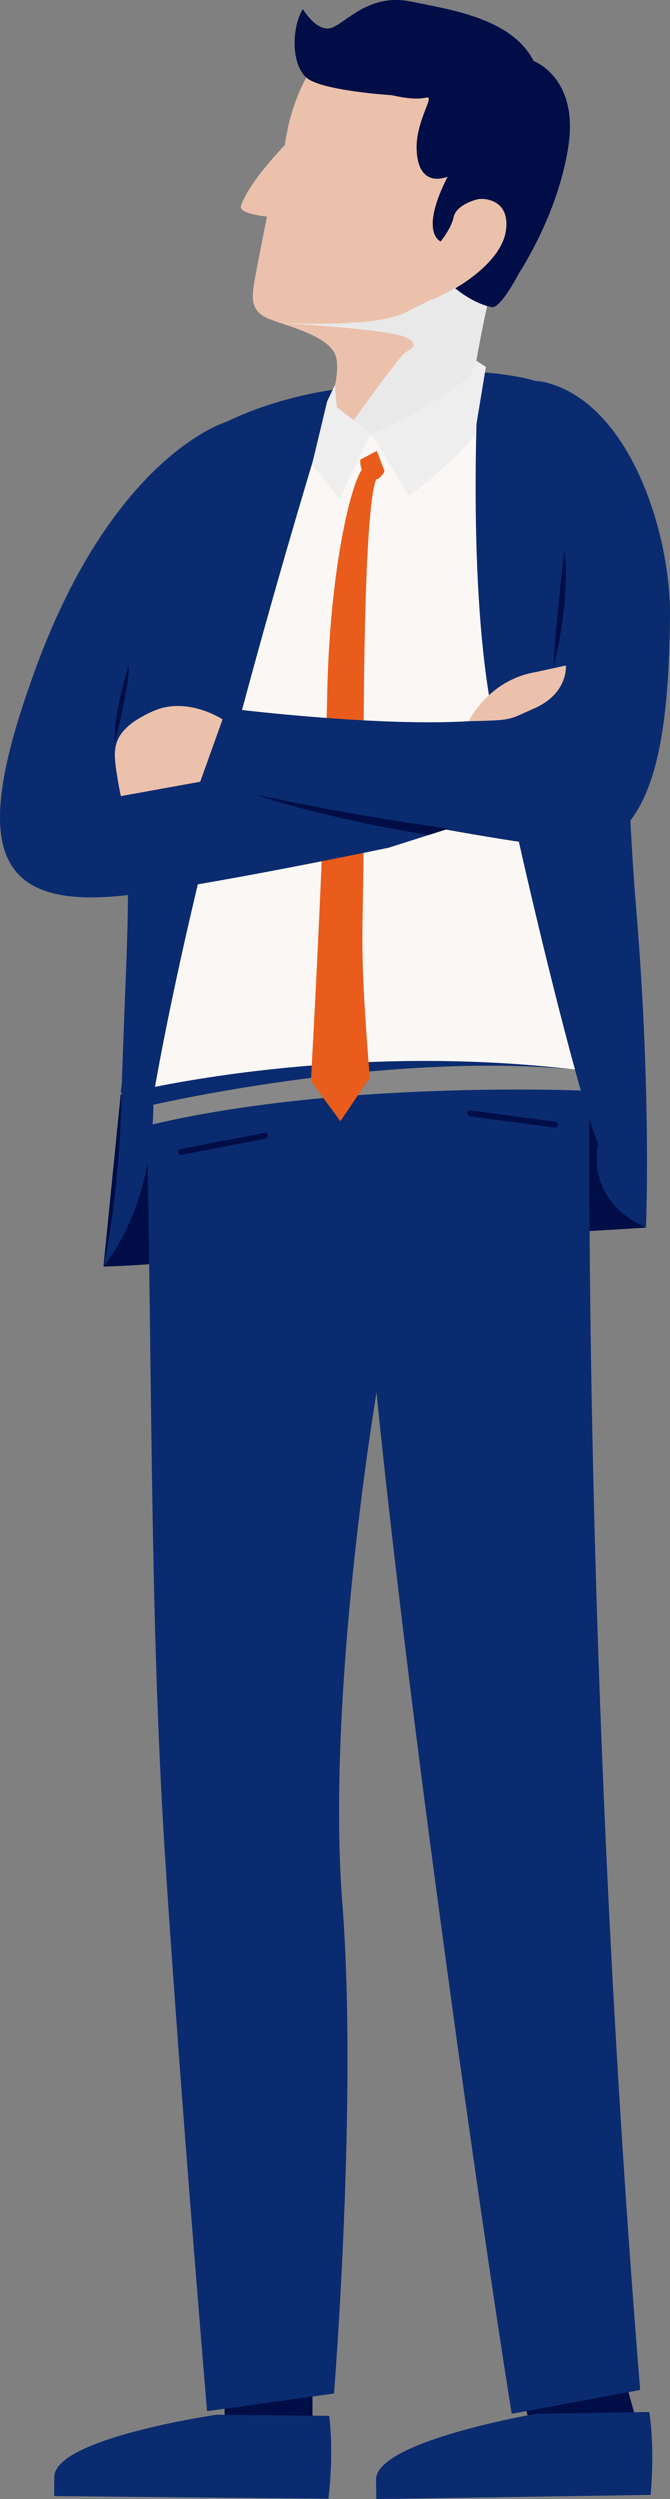 <?xml version="1.0" encoding="UTF-8"?><svg xmlns="http://www.w3.org/2000/svg" width="39.811" height="148.435" viewBox="0 0 39.811 148.435"><rect x="0" y="0" width="39.811" height="148.435" fill="#808080" stroke="none"/><defs><style>.uuid-5bf83c55-8e6d-45ec-88d1-38bd9377ca7a{fill:#ea5c1b;}.uuid-10296eb2-b08b-411c-ae8e-b6e50f10bbe3{fill:#eeeeef;}.uuid-e0a5faa2-4bba-4817-a53d-89b8a9868a14{isolation:isolate;}.uuid-e5466938-7bfe-4e28-a632-e71319c10077{fill:#0a2b6f;}.uuid-e92ecbc8-9a2d-4464-ba9e-5270d62b2750{fill:#e9e9e9;mix-blend-mode:multiply;}.uuid-0161c297-9485-4ecc-9d75-8bc358e3d7d6{fill:#888;}.uuid-32cb4387-fdd3-4c6f-8850-fabe61ffb7c3{fill:#fbf7f5;}.uuid-0e3f3dc5-5e8a-4927-830f-2b6c0e4bc866{fill:#000d46;}.uuid-90e5a50b-6bc3-4fe3-a313-ead28a2268cd{fill:#ebc1ab;}</style></defs><g class="uuid-e0a5faa2-4bba-4817-a53d-89b8a9868a14"><g id="uuid-1524ae15-962d-47ec-98c1-2d5b8c246bb8"><g id="uuid-b147d378-5c5e-427d-a510-a002be300423"><polygon class="uuid-0e3f3dc5-5e8a-4927-830f-2b6c0e4bc866" points="18.568 144.257 18.568 140.319 13.345 141.603 13.345 144.771 18.568 144.257"/><polygon class="uuid-0e3f3dc5-5e8a-4927-830f-2b6c0e4bc866" points="30.88 141.475 31.668 144.814 38.037 144.557 36.977 140.79 30.88 141.475"/><path class="uuid-0e3f3dc5-5e8a-4927-830f-2b6c0e4bc866" d="M38.383,72.915s-7.644.514-11.711.514c-6.158,0-10.489.322-13.418,1.028-2.929.706-7.108.771-7.108.771l1.314-13.103,28.533-3.038s-1.156,10.104,2.389,13.829Z"/><path class="uuid-e5466938-7bfe-4e28-a632-e71319c10077" d="M12.856,143.427s-9.606,1.396-9.628,3.687l-.011,1.145,16.297.157s.339-2.494.048-4.925l-6.706-.065Z"/><path class="uuid-e5466938-7bfe-4e28-a632-e71319c10077" d="M35.054,62.074s-.596,35.702,2.983,79.882l-7.631,1.413s-1.718-10.514-4.475-31.083c-2.557-19.082-3.558-29.59-3.558-29.59,0,0-3.005,17.834-2.03,30.379.905,11.647-.497,29.092-.497,29.092l-7.543,1.048s-1.587-18.816-2.482-32.734c-1.006-15.632-.715-30.144-1.241-49.836,0,0,17.617-6.2,26.474,1.428Z"/><path class="uuid-0161c297-9485-4ecc-9d75-8bc358e3d7d6" d="M8.681,65.715s13.927-3.296,25.484-2.188l.349,1.248s-14.658-.618-25.801,2.094l-.031-1.154Z"/><path class="uuid-e5466938-7bfe-4e28-a632-e71319c10077" d="M31.877,143.366s-9.568,1.633-9.534,3.924l.017,1.145,16.296-.246s.278-2.502-.074-4.924l-6.705.101Z"/><path class="uuid-0e3f3dc5-5e8a-4927-830f-2b6c0e4bc866" d="M33.038,66.964c.057-.023.101-.075.11-.14.013-.096-.055-.184-.151-.197l-5.025-.669c-.096-.013-.185.054-.197.151-.013.096.055.184.151.197l5.025.669c.031.004.061,0,.087-.011Z"/><path class="uuid-0e3f3dc5-5e8a-4927-830f-2b6c0e4bc866" d="M10.791,68.595c.002-0.0.005-.001.007-.001l4.977-.963c.095-.018.158-.111.139-.206-.018-.095-.108-.166-.206-.139l-4.977.963c-.095.018-.158.111-.139.206.018.093.106.154.199.14Z"/><path class="uuid-32cb4387-fdd3-4c6f-8850-fabe61ffb7c3" d="M29.485,22.952s-7.766.702-11.162,2.064l-11.144,39.986s13.085-3.388,28.246-1.314c0,0-5.624-30.028-5.94-40.736Z"/><path class="uuid-5bf83c55-8e6d-45ec-88d1-38bd9377ca7a" d="M21.504,27.899c-.121-.304-.096-.596-.096-.596l.984-.523.457,1.202s-.173.411-.496.499c-.511,1.171-.787,7.997-.747,19.283.031,8.644-.346,7.223.365,16.249l-1.745,2.582-1.753-2.391s.79-13.922.972-23.038c.142-7.129,1.365-12.326,2.06-13.268Z"/><path class="uuid-e5466938-7bfe-4e28-a632-e71319c10077" d="M28.435,22.098s-.705,11.876.729,19.841c1.433,7.965,5.335,23.738,6.38,26.008,0,0-.866,3.313,2.84,4.969,0,0,.336-7.866-.575-18.852-.951-11.468-.26-18.798-1.211-24.072-.57-3.158.223-7.356-8.162-7.894Z"/><path class="uuid-e5466938-7bfe-4e28-a632-e71319c10077" d="M19.896,23.136s-7.689,24.253-10.79,41.998c0,0,.321,5.93-2.96,10.093,0,0,.883-3.774,1.047-9.364.268-9.116.583-11.56.3-17.316-.226-4.608-.026-7.922.528-12.667.553-4.745,1.892-9.091,5.461-10.836,3.095-1.513,6.414-1.908,6.414-1.908Z"/><path class="uuid-e5466938-7bfe-4e28-a632-e71319c10077" d="M33.15,29.634s.025,8.563-.681,11.659c-.706,3.095-19.008.771-19.008.771l-1.563,4.367s16.653,3.476,21.725,3.923c5.355.472,6.118-6.761,6.188-13.791.047-4.651-2.214-12.223-7.055-13.757-4.545-1.441.394,6.829.394,6.829Z"/><path class="uuid-e5466938-7bfe-4e28-a632-e71319c10077" d="M13.482,25.045s-6.668,1.906-11.333,14.579c-3.916,10.637-2.774,14.642,5.864,13.486,5.274-.706,15.069-2.756,15.069-2.756l5.619-1.782-1.77-4.921s-10.63,2.006-15.034,2.781c-4.404.774-3.986.899-4.127-1.413-.141-2.312,2.009-14.515,5.712-19.973Z"/><path class="uuid-90e5a50b-6bc3-4fe3-a313-ead28a2268cd" d="M13.223,42.727s-2.092-1.391-4.117-.492c-2.025.899-2.239,1.798-2.281,2.483s.355,2.569.355,2.569l4.718-.856,1.326-3.703Z"/><path class="uuid-90e5a50b-6bc3-4fe3-a313-ead28a2268cd" d="M27.843,42.837s1.177-2.443,3.972-2.914l1.808-.396s.163,1.655-1.885,2.552c-1.588.696-1.2.696-3.895.758Z"/><path class="uuid-0e3f3dc5-5e8a-4927-830f-2b6c0e4bc866" d="M26.672,49.214s-4.606-.558-11.499-2.014c0,0,3.961,1.372,10.286,2.398l1.213-.385Z"/><path class="uuid-0e3f3dc5-5e8a-4927-830f-2b6c0e4bc866" d="M7.638,39.538s-.911,2.87-.817,4.575c0,0,.945-3.762.817-4.575Z"/><path class="uuid-0e3f3dc5-5e8a-4927-830f-2b6c0e4bc866" d="M32.877,39.69s1.051-4.034.662-7.045c0,0-.557,4.776-.662,7.045Z"/><path class="uuid-90e5a50b-6bc3-4fe3-a313-ead28a2268cd" d="M19.672,2.591s-2.193,1.943-2.744,6.023c0,0-2.148,2.196-2.61,3.624-.152.468,1.549.624,1.549.624,0,0-.539,2.648-.722,3.703s-.343,1.919.894,2.399c1.237.48,3.684,1.034,3.946,2.313.262,1.279-.639,3.413-.639,3.413,0,0,2.173,1.179,3.534,1.233,1.237.049,2.325.021,4.717-.358,0,0,.165-7.657,2.513-10.359,2.348-2.702,3.987-7.026,1.666-9.688-2.321-2.662-9.246-6.099-12.105-2.926Z"/><path class="uuid-e92ecbc8-9a2d-4464-ba9e-5270d62b2750" d="M27.372,16.929s-1.495.858-1.687.836c0,0-.959.469-1.397.696-.552.286-1.749.938-7.444.724,0,0,5.929.369,7.034.766,1.105.398.629.761.247.956s-3.402,4.457-3.402,4.457c0,0,2.68,1.317,6.875.2,0,0,1.141-7.221,1.726-8.783.585-1.561-1.952.147-1.952.147Z"/><path class="uuid-0e3f3dc5-5e8a-4927-830f-2b6c0e4bc866" d="M17.989.535s.889,1.497,1.794,1.088c.904-.409,2.227-2.02,4.628-1.532s6.01,1.008,7.299,3.535c0,0,2.672.971,2.066,5.035-.606,4.065-2.907,7.507-2.907,7.507h0c-.488.928-1.251,2.163-1.656,2.077-1.166-.247-2.163-1.123-2.163-1.123,0,0,2.688-1.462,3.001-3.364.313-1.902-1.283-2.013-1.669-1.921s-1.299.42-1.433,1.076-.765,1.426-.765,1.426c0,0-1.3-.478.414-3.847,0,0-1.751.798-1.842-1.614-.063-1.679,1.106-3.205.59-3.085-.563.131-1.293.036-2.067-.138h0s-4.141-.261-5.052-1.027-.923-2.91-.238-4.093Z"/><path class="uuid-10296eb2-b08b-411c-ae8e-b6e50f10bbe3" d="M27.975,22.312s-2.382,1.988-5.942,3.466l2.284,3.677s2.997-2.276,3.889-3.636l.666-4.026-.57-.366-.327.885Z"/><polygon class="uuid-10296eb2-b08b-411c-ae8e-b6e50f10bbe3" points="20.008 24.177 22.033 25.779 20.163 29.634 18.542 27.587 19.438 23.843 19.896 22.874 20.008 24.177"/></g></g></g></svg>
